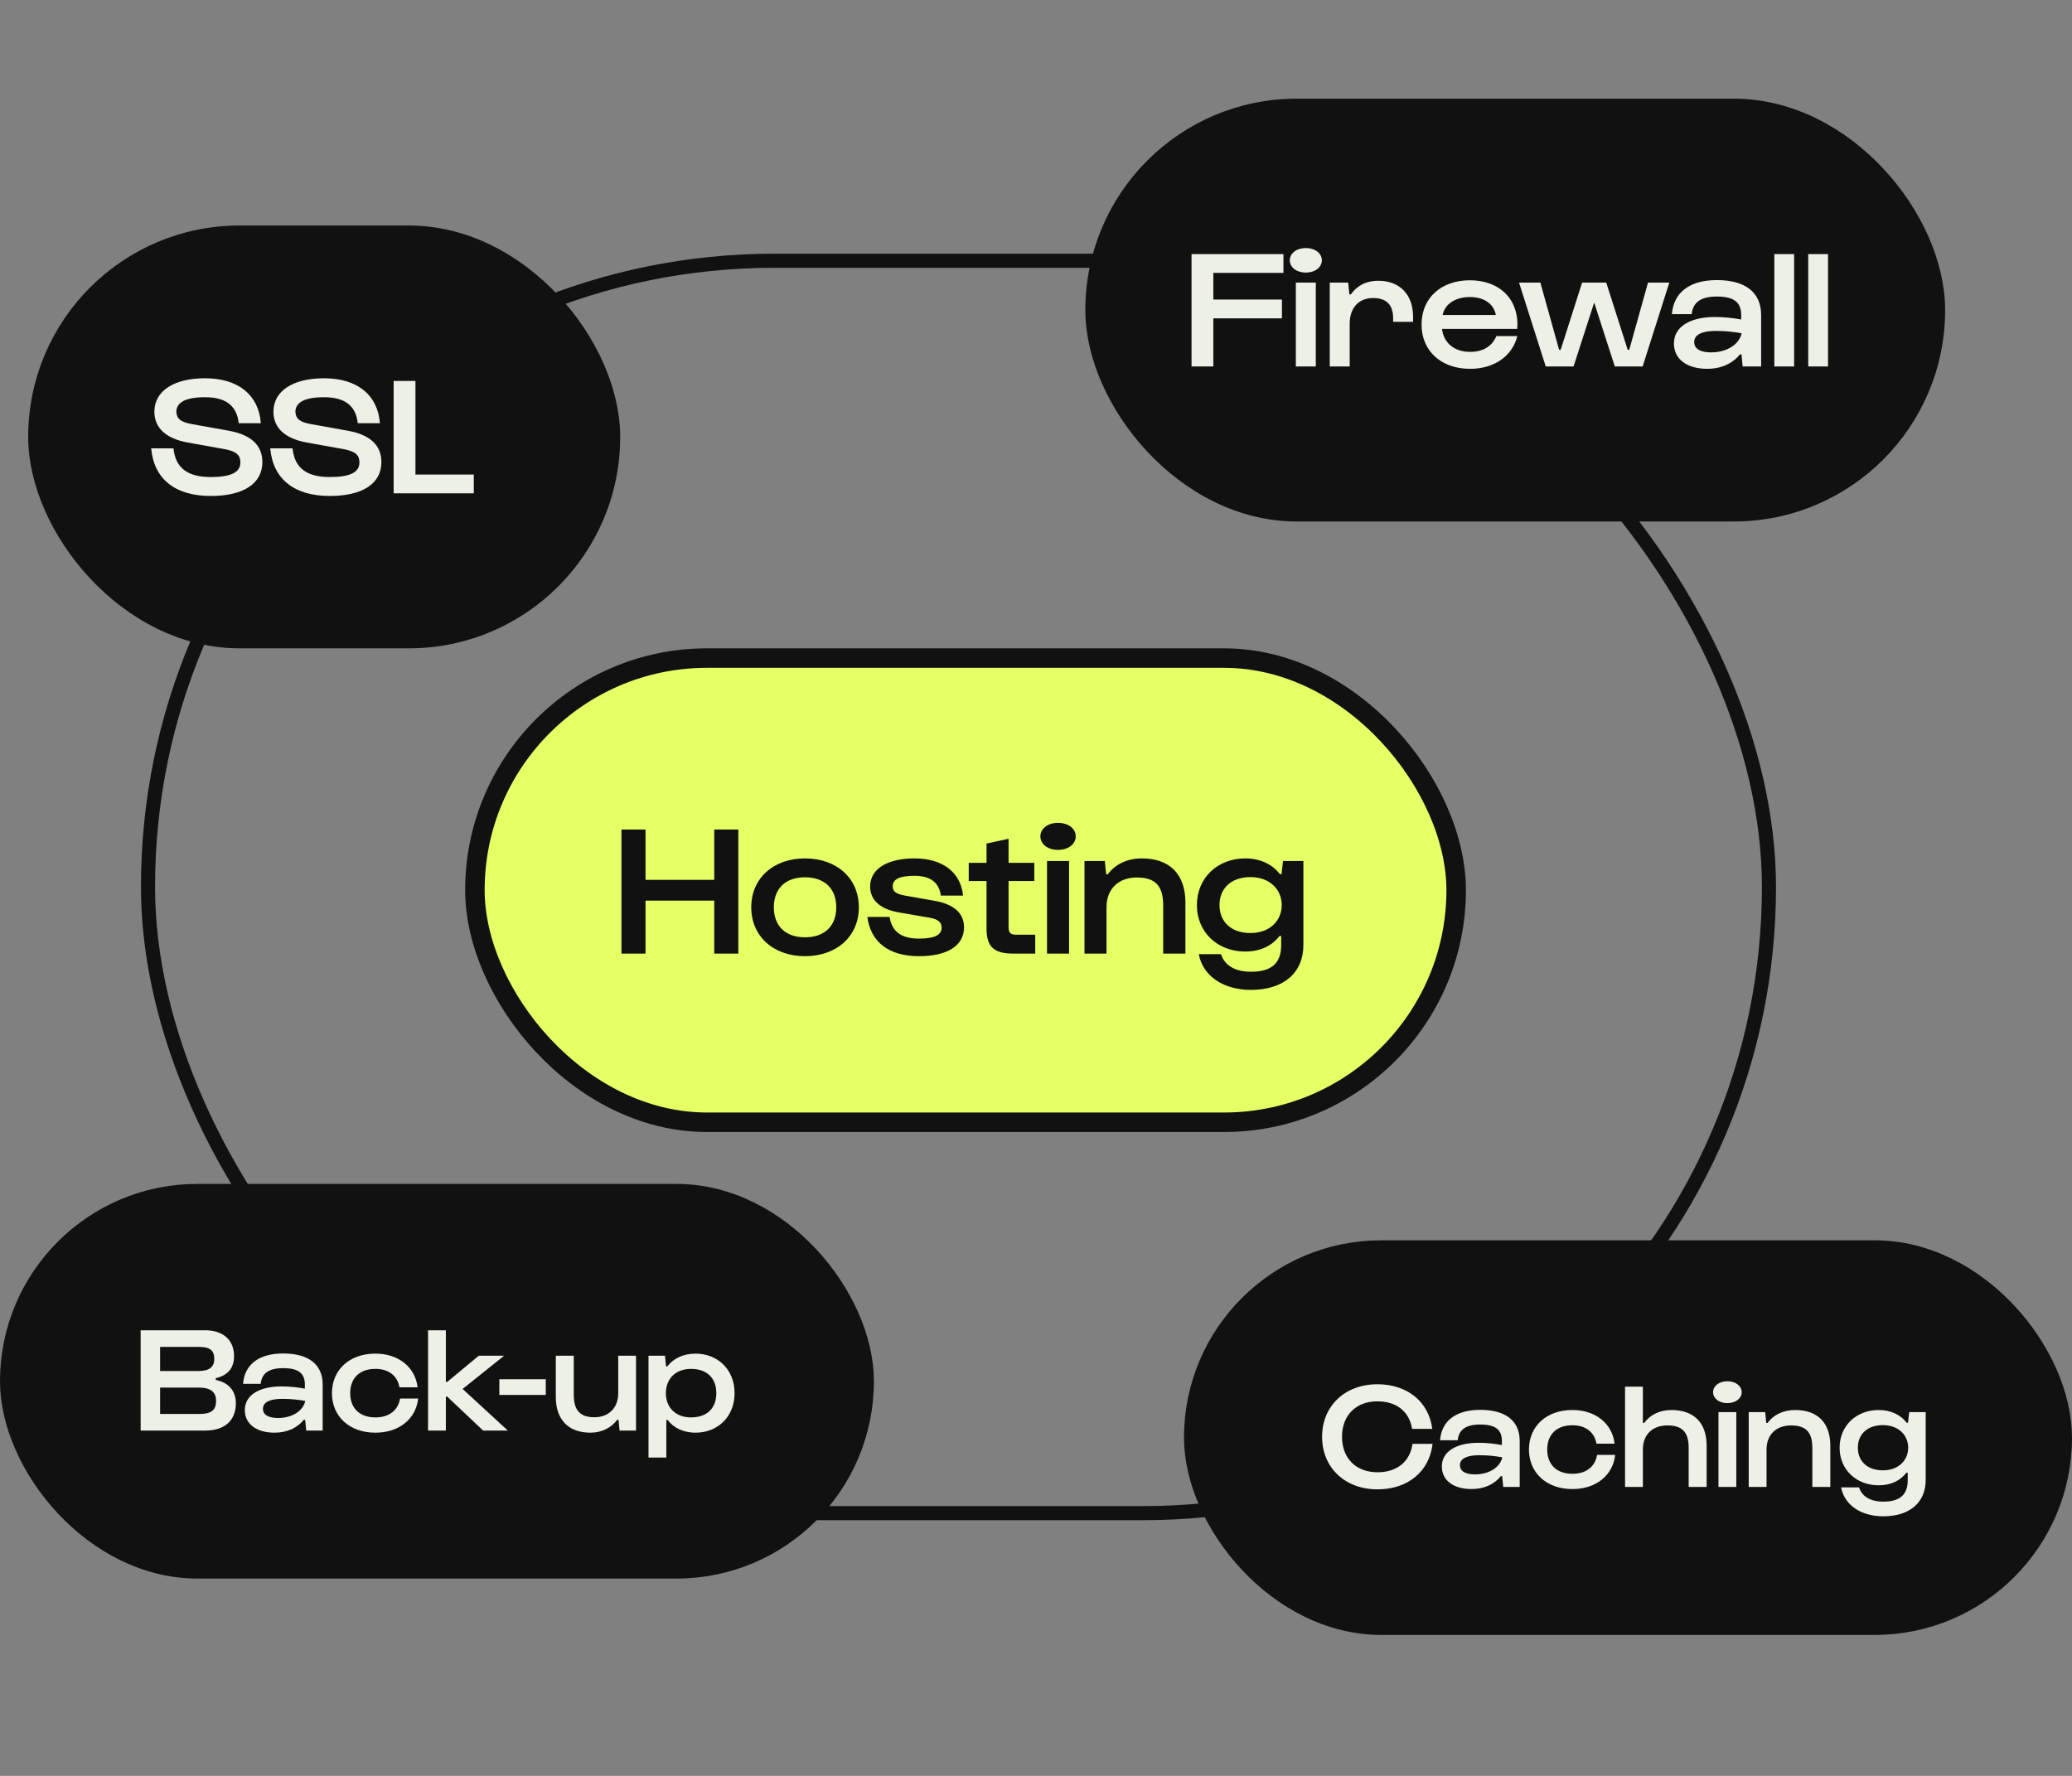<?xml version="1.0" encoding="UTF-8"?> <svg xmlns="http://www.w3.org/2000/svg" width="147" height="126" viewBox="0 0 147 126" fill="none"><rect x="0" y="0" width="147" height="126" fill="#808080" stroke="none"/><rect x="10.5" y="18.5" width="115" height="88.859" rx="44.43" stroke="#111111"></rect><rect x="33.692" y="46.691" width="69.617" height="32.934" rx="16.467" fill="#E6FF65"></rect><rect x="33.692" y="46.691" width="69.617" height="32.934" rx="16.467" stroke="#111111" stroke-width="1.383"></rect><path d="M45.799 67.658H44.091V58.855H45.799V62.428H50.674V58.855H52.382V67.658H50.674V63.9H45.799V67.658ZM53.298 64.373C53.298 62.323 54.862 60.904 57.109 60.904C59.369 60.904 60.932 62.323 60.932 64.373C60.932 66.423 59.369 67.842 57.109 67.842C54.862 67.842 53.298 66.423 53.298 64.373ZM54.901 64.373C54.901 65.7 55.729 66.502 57.109 66.502C58.502 66.502 59.329 65.7 59.329 64.373C59.329 63.046 58.502 62.245 57.109 62.245C55.729 62.245 54.901 63.046 54.901 64.373ZM61.535 65.056H63.112C63.282 66.108 63.953 66.594 65.201 66.594C66.344 66.594 66.804 66.318 66.804 65.819C66.804 65.451 66.594 65.227 65.937 65.109L63.795 64.741C62.494 64.518 61.745 63.913 61.732 62.901C61.732 61.627 62.993 60.904 64.872 60.904C66.883 60.904 68.157 61.89 68.328 63.545H66.751C66.62 62.612 66.016 62.139 64.872 62.139C63.782 62.139 63.335 62.402 63.335 62.875C63.335 63.23 63.532 63.414 64.15 63.532L66.305 63.913C67.658 64.15 68.394 64.781 68.394 65.792C68.394 67.132 67.159 67.842 65.201 67.842C63.072 67.842 61.772 66.857 61.535 65.056ZM69.99 62.507H68.729V61.22H69.99V59.853L71.554 59.511V61.22H73.38V62.507H71.554V65.792C71.554 66.173 71.698 66.318 72.079 66.318H73.446V67.658H71.882C70.529 67.658 69.99 67.185 69.99 65.884V62.507ZM73.81 59.341C73.81 58.802 74.323 58.382 75.058 58.382C75.807 58.382 76.32 58.802 76.32 59.341C76.32 59.879 75.807 60.3 75.058 60.3C74.323 60.3 73.81 59.879 73.81 59.341ZM75.847 61.088V67.658H74.283V61.088H75.847ZM78.503 67.658H76.939V61.088H78.384L78.476 62.034H78.595C79.081 61.364 79.922 60.904 81.012 60.904C82.931 60.904 84.1 61.969 84.1 64.045V67.658H82.523V64.242C82.523 62.915 82.024 62.258 80.658 62.258C79.357 62.258 78.503 63.059 78.503 64.373V67.658ZM84.915 64.216C84.915 62.271 86.4 60.904 88.345 60.904C89.462 60.904 90.303 61.364 90.802 62.021H90.92L91.025 61.088H92.471V67.04C92.471 69.038 91.052 70.233 88.752 70.233C86.768 70.233 85.336 69.235 85.047 67.698H86.624C86.873 68.486 87.609 68.946 88.752 68.946C90.211 68.946 90.894 68.341 90.894 67.067V66.41H90.776C90.276 67.067 89.462 67.513 88.345 67.513C86.4 67.513 84.915 66.16 84.915 64.216ZM86.519 64.216C86.519 65.398 87.346 66.2 88.713 66.2C90.119 66.2 90.933 65.293 90.933 64.216C90.933 63.138 90.119 62.231 88.713 62.231C87.346 62.231 86.519 63.033 86.519 64.216Z" fill="#111111"></path><rect x="84.571" y="88.571" width="61.857" height="26.857" rx="13.429" fill="#111111"></rect><rect x="84.571" y="88.571" width="61.857" height="26.857" rx="13.429" stroke="#111111" stroke-width="1.143"></rect><path d="M93.797 101.942C93.797 99.754 95.422 98.214 97.716 98.214C99.862 98.214 101.37 99.467 101.614 101.379H100.18C99.989 100.158 99.087 99.425 97.716 99.425C96.198 99.425 95.21 100.423 95.21 101.942C95.21 103.461 96.198 104.459 97.727 104.459C99.129 104.459 100.032 103.694 100.212 102.441H101.635C101.412 104.385 99.904 105.67 97.727 105.67C95.422 105.67 93.797 104.13 93.797 101.942ZM103.419 102.186H102.166C102.272 100.827 103.27 100.03 105.012 100.03C106.818 100.03 107.816 100.806 107.816 102.239V105.5H106.648L106.573 104.735H106.478C106.032 105.288 105.331 105.649 104.396 105.649C103.143 105.649 102.293 105.054 102.293 104.045C102.293 102.994 103.302 102.367 104.895 102.367C105.48 102.367 106.053 102.431 106.552 102.526V102.239C106.552 101.443 106.106 101.071 105.012 101.071C103.993 101.071 103.493 101.443 103.419 102.186ZM103.578 103.949C103.578 104.427 104.035 104.608 104.651 104.608C105.607 104.608 106.414 104.141 106.584 103.397C106.106 103.312 105.575 103.248 104.949 103.248C104.109 103.248 103.578 103.471 103.578 103.949ZM108.473 102.845C108.473 101.188 109.726 100.041 111.542 100.041C113.178 100.03 114.388 100.997 114.548 102.431H113.263C113.125 101.613 112.487 101.114 111.542 101.124C110.438 101.124 109.768 101.783 109.768 102.845C109.768 103.907 110.438 104.565 111.542 104.565C112.519 104.576 113.167 104.066 113.305 103.227H114.59C114.431 104.682 113.22 105.659 111.542 105.649C109.726 105.649 108.473 104.502 108.473 102.845ZM116.555 105.5H115.291V98.384H116.555V100.954H116.651C117.044 100.413 117.713 100.041 118.573 100.041C120.134 100.041 121.079 100.901 121.079 102.579V105.5H119.805V102.739C119.805 101.666 119.401 101.135 118.297 101.135C117.235 101.135 116.555 101.783 116.555 102.845V105.5ZM121.536 98.777C121.536 98.342 121.951 98.002 122.545 98.002C123.151 98.002 123.565 98.342 123.565 98.777C123.565 99.213 123.151 99.552 122.545 99.552C121.951 99.552 121.536 99.213 121.536 98.777ZM123.183 100.19V105.5H121.919V100.19H123.183ZM125.329 105.5H124.065V100.19H125.234L125.308 100.954H125.404C125.797 100.413 126.476 100.041 127.358 100.041C128.908 100.041 129.854 100.901 129.854 102.579V105.5H128.579V102.739C128.579 101.666 128.176 101.135 127.071 101.135C126.02 101.135 125.329 101.783 125.329 102.845V105.5ZM130.513 102.717C130.513 101.146 131.713 100.041 133.285 100.041C134.187 100.041 134.867 100.413 135.271 100.944H135.366L135.451 100.19H136.62V105.001C136.62 106.615 135.473 107.582 133.614 107.582C132.01 107.582 130.853 106.774 130.619 105.532H131.893C132.095 106.169 132.69 106.541 133.614 106.541C134.793 106.541 135.345 106.052 135.345 105.022V104.491H135.25C134.846 105.022 134.187 105.383 133.285 105.383C131.713 105.383 130.513 104.289 130.513 102.717ZM131.808 102.717C131.808 103.673 132.478 104.321 133.582 104.321C134.718 104.321 135.377 103.588 135.377 102.717C135.377 101.846 134.718 101.114 133.582 101.114C132.478 101.114 131.808 101.762 131.808 102.717Z" fill="#EDF0E7"></path><rect x="0.571" y="84.571" width="60.857" height="26.857" rx="13.429" fill="#111111"></rect><rect x="0.571" y="84.571" width="60.857" height="26.857" rx="13.429" stroke="#111111" stroke-width="1.143"></rect><path d="M14.555 101.5H9.978V94.384H14.555C15.851 94.384 16.605 95.096 16.605 96.211C16.605 97.092 16.149 97.581 15.309 97.783V97.91C16.191 98.08 16.733 98.664 16.733 99.556C16.733 100.735 16 101.5 14.555 101.5ZM11.359 95.563V97.273H14.099C14.853 97.273 15.203 96.986 15.203 96.413C15.203 95.829 14.906 95.563 14.131 95.563H11.359ZM11.359 98.452V100.321H14.173C15.002 100.321 15.331 100.034 15.331 99.397C15.331 98.77 14.948 98.452 14.12 98.452H11.359ZM18.496 98.186H17.243C17.349 96.827 18.347 96.03 20.089 96.03C21.895 96.03 22.893 96.806 22.893 98.239V101.5H21.725L21.65 100.735H21.555C21.109 101.288 20.408 101.649 19.473 101.649C18.22 101.649 17.37 101.054 17.37 100.045C17.37 98.993 18.379 98.367 19.972 98.367C20.556 98.367 21.13 98.431 21.629 98.526V98.239C21.629 97.443 21.183 97.071 20.089 97.071C19.07 97.071 18.57 97.443 18.496 98.186ZM18.655 99.949C18.655 100.427 19.112 100.608 19.728 100.608C20.684 100.608 21.491 100.141 21.661 99.397C21.183 99.312 20.652 99.248 20.025 99.248C19.186 99.248 18.655 99.471 18.655 99.949ZM23.55 98.845C23.55 97.188 24.803 96.041 26.619 96.041C28.255 96.03 29.465 96.997 29.625 98.431H28.34C28.201 97.613 27.564 97.114 26.619 97.124C25.514 97.124 24.845 97.783 24.845 98.845C24.845 99.907 25.514 100.565 26.619 100.565C27.596 100.576 28.244 100.066 28.382 99.227H29.667C29.508 100.682 28.297 101.659 26.619 101.649C24.803 101.649 23.55 100.502 23.55 98.845ZM31.632 101.5H30.368V94.384H31.632V98.048H31.727L33.968 96.19H35.763L32.822 98.547L36.029 101.5H34.276L31.727 99.089H31.632V101.5ZM38.719 98.972H35.426V97.857H38.719V98.972ZM43.861 96.19H45.124V101.5H43.956L43.882 100.735H43.786C43.393 101.277 42.714 101.649 41.885 101.649C40.388 101.649 39.432 100.788 39.432 99.11V96.19H40.706V98.951C40.706 100.024 41.12 100.555 42.172 100.555C43.17 100.555 43.861 99.907 43.861 98.845V96.19ZM47.273 103.412H46.009V96.19H47.177L47.251 96.944H47.347C47.751 96.413 48.441 96.041 49.344 96.041C50.937 96.041 52.116 97.188 52.116 98.845C52.116 100.502 50.937 101.649 49.344 101.649C48.441 101.649 47.761 101.277 47.368 100.746H47.273V103.412ZM47.241 98.845C47.241 99.854 47.92 100.565 49.025 100.565C50.161 100.565 50.82 99.918 50.82 98.845C50.82 97.772 50.151 97.124 49.025 97.124C47.92 97.124 47.241 97.836 47.241 98.845Z" fill="#EDF0E7"></path><rect x="77.612" y="7.612" width="59.776" height="28.776" rx="14.388" fill="#111111"></rect><rect x="77.612" y="7.612" width="59.776" height="28.776" rx="14.388" stroke="#111111" stroke-width="1.224"></rect><path d="M86.082 26H84.535V18.029H91.055V19.362H86.082V21.253H90.948V22.586H86.082V26ZM91.507 18.47C91.507 17.982 91.971 17.601 92.637 17.601C93.315 17.601 93.779 17.982 93.779 18.47C93.779 18.957 93.315 19.338 92.637 19.338C91.971 19.338 91.507 18.957 91.507 18.47ZM93.351 20.052V26H91.935V20.052H93.351ZM95.755 26H94.34V20.052H95.648L95.731 20.884H95.839C96.243 20.313 96.874 19.921 97.79 19.921C99.336 19.921 100.252 20.932 100.252 22.467V22.835H98.837V22.598C98.837 21.682 98.432 21.146 97.409 21.146C96.35 21.146 95.755 21.896 95.755 22.966V26ZM100.853 23.026C100.853 21.146 102.233 19.897 104.267 19.885C106.408 19.885 107.788 21.241 107.646 23.335H102.304C102.423 24.323 103.173 24.965 104.279 24.965C105.231 24.977 105.885 24.537 106.159 23.847H107.646C107.301 25.25 106.016 26.178 104.279 26.167C102.245 26.167 100.853 24.894 100.853 23.026ZM102.352 22.348H106.123C105.98 21.551 105.278 21.075 104.279 21.075C103.28 21.075 102.506 21.551 102.352 22.348ZM109.663 26L107.771 20.052H109.282L110.614 24.822H110.721L112.244 20.052H113.957L115.48 24.822H115.587L116.919 20.052H118.43L116.539 26H114.564L113.101 21.467L111.637 26H109.663ZM120.019 22.288H118.615C118.734 20.765 119.853 19.873 121.804 19.873C123.826 19.873 124.944 20.742 124.944 22.348V26H123.636L123.552 25.143H123.445C122.946 25.762 122.161 26.167 121.114 26.167C119.71 26.167 118.758 25.5 118.758 24.37C118.758 23.192 119.888 22.491 121.673 22.491C122.327 22.491 122.969 22.562 123.529 22.669V22.348C123.529 21.456 123.029 21.039 121.804 21.039C120.662 21.039 120.102 21.456 120.019 22.288ZM120.198 24.263C120.198 24.798 120.709 25.001 121.399 25.001C122.47 25.001 123.374 24.477 123.564 23.645C123.029 23.549 122.434 23.478 121.732 23.478C120.792 23.478 120.198 23.728 120.198 24.263ZM127.286 18.029V26H125.882V18.029H127.286ZM129.691 18.029V26H128.287V18.029H129.691Z" fill="#EDF0E7"></path><rect x="2.612" y="16.612" width="40.776" height="28.776" rx="14.388" fill="#111111"></rect><rect x="2.612" y="16.612" width="40.776" height="28.776" rx="14.388" stroke="#111111" stroke-width="1.224"></rect><path d="M10.726 31.812H12.308C12.451 33.204 13.308 33.846 14.949 33.846C16.413 33.846 17.055 33.501 17.055 32.811C17.055 32.3 16.781 32.026 15.949 31.871L13.308 31.395C11.809 31.122 10.964 30.396 10.952 29.218C10.952 27.731 12.344 26.839 14.545 26.839C16.9 26.839 18.352 28.017 18.506 30.027H16.936C16.805 28.79 16.02 28.183 14.545 28.183C13.165 28.183 12.522 28.552 12.511 29.206C12.534 29.706 12.808 29.944 13.593 30.087L16.246 30.563C17.805 30.848 18.613 31.586 18.613 32.787C18.613 34.322 17.257 35.19 14.949 35.19C12.415 35.19 10.916 33.977 10.726 31.812ZM19.172 31.812H20.754C20.897 33.204 21.754 33.846 23.395 33.846C24.859 33.846 25.501 33.501 25.501 32.811C25.501 32.3 25.227 32.026 24.395 31.871L21.754 31.395C20.255 31.122 19.41 30.396 19.398 29.218C19.398 27.731 20.79 26.839 22.991 26.839C25.346 26.839 26.798 28.017 26.953 30.027H25.382C25.251 28.79 24.466 28.183 22.991 28.183C21.611 28.183 20.968 28.552 20.957 29.206C20.98 29.706 21.254 29.944 22.039 30.087L24.692 30.563C26.251 30.848 27.059 31.586 27.059 32.787C27.059 34.322 25.703 35.19 23.395 35.19C20.861 35.19 19.363 33.977 19.172 31.812ZM33.614 35H27.927V27.029H29.474V33.668H33.614V35Z" fill="#EDF0E7"></path></svg> 